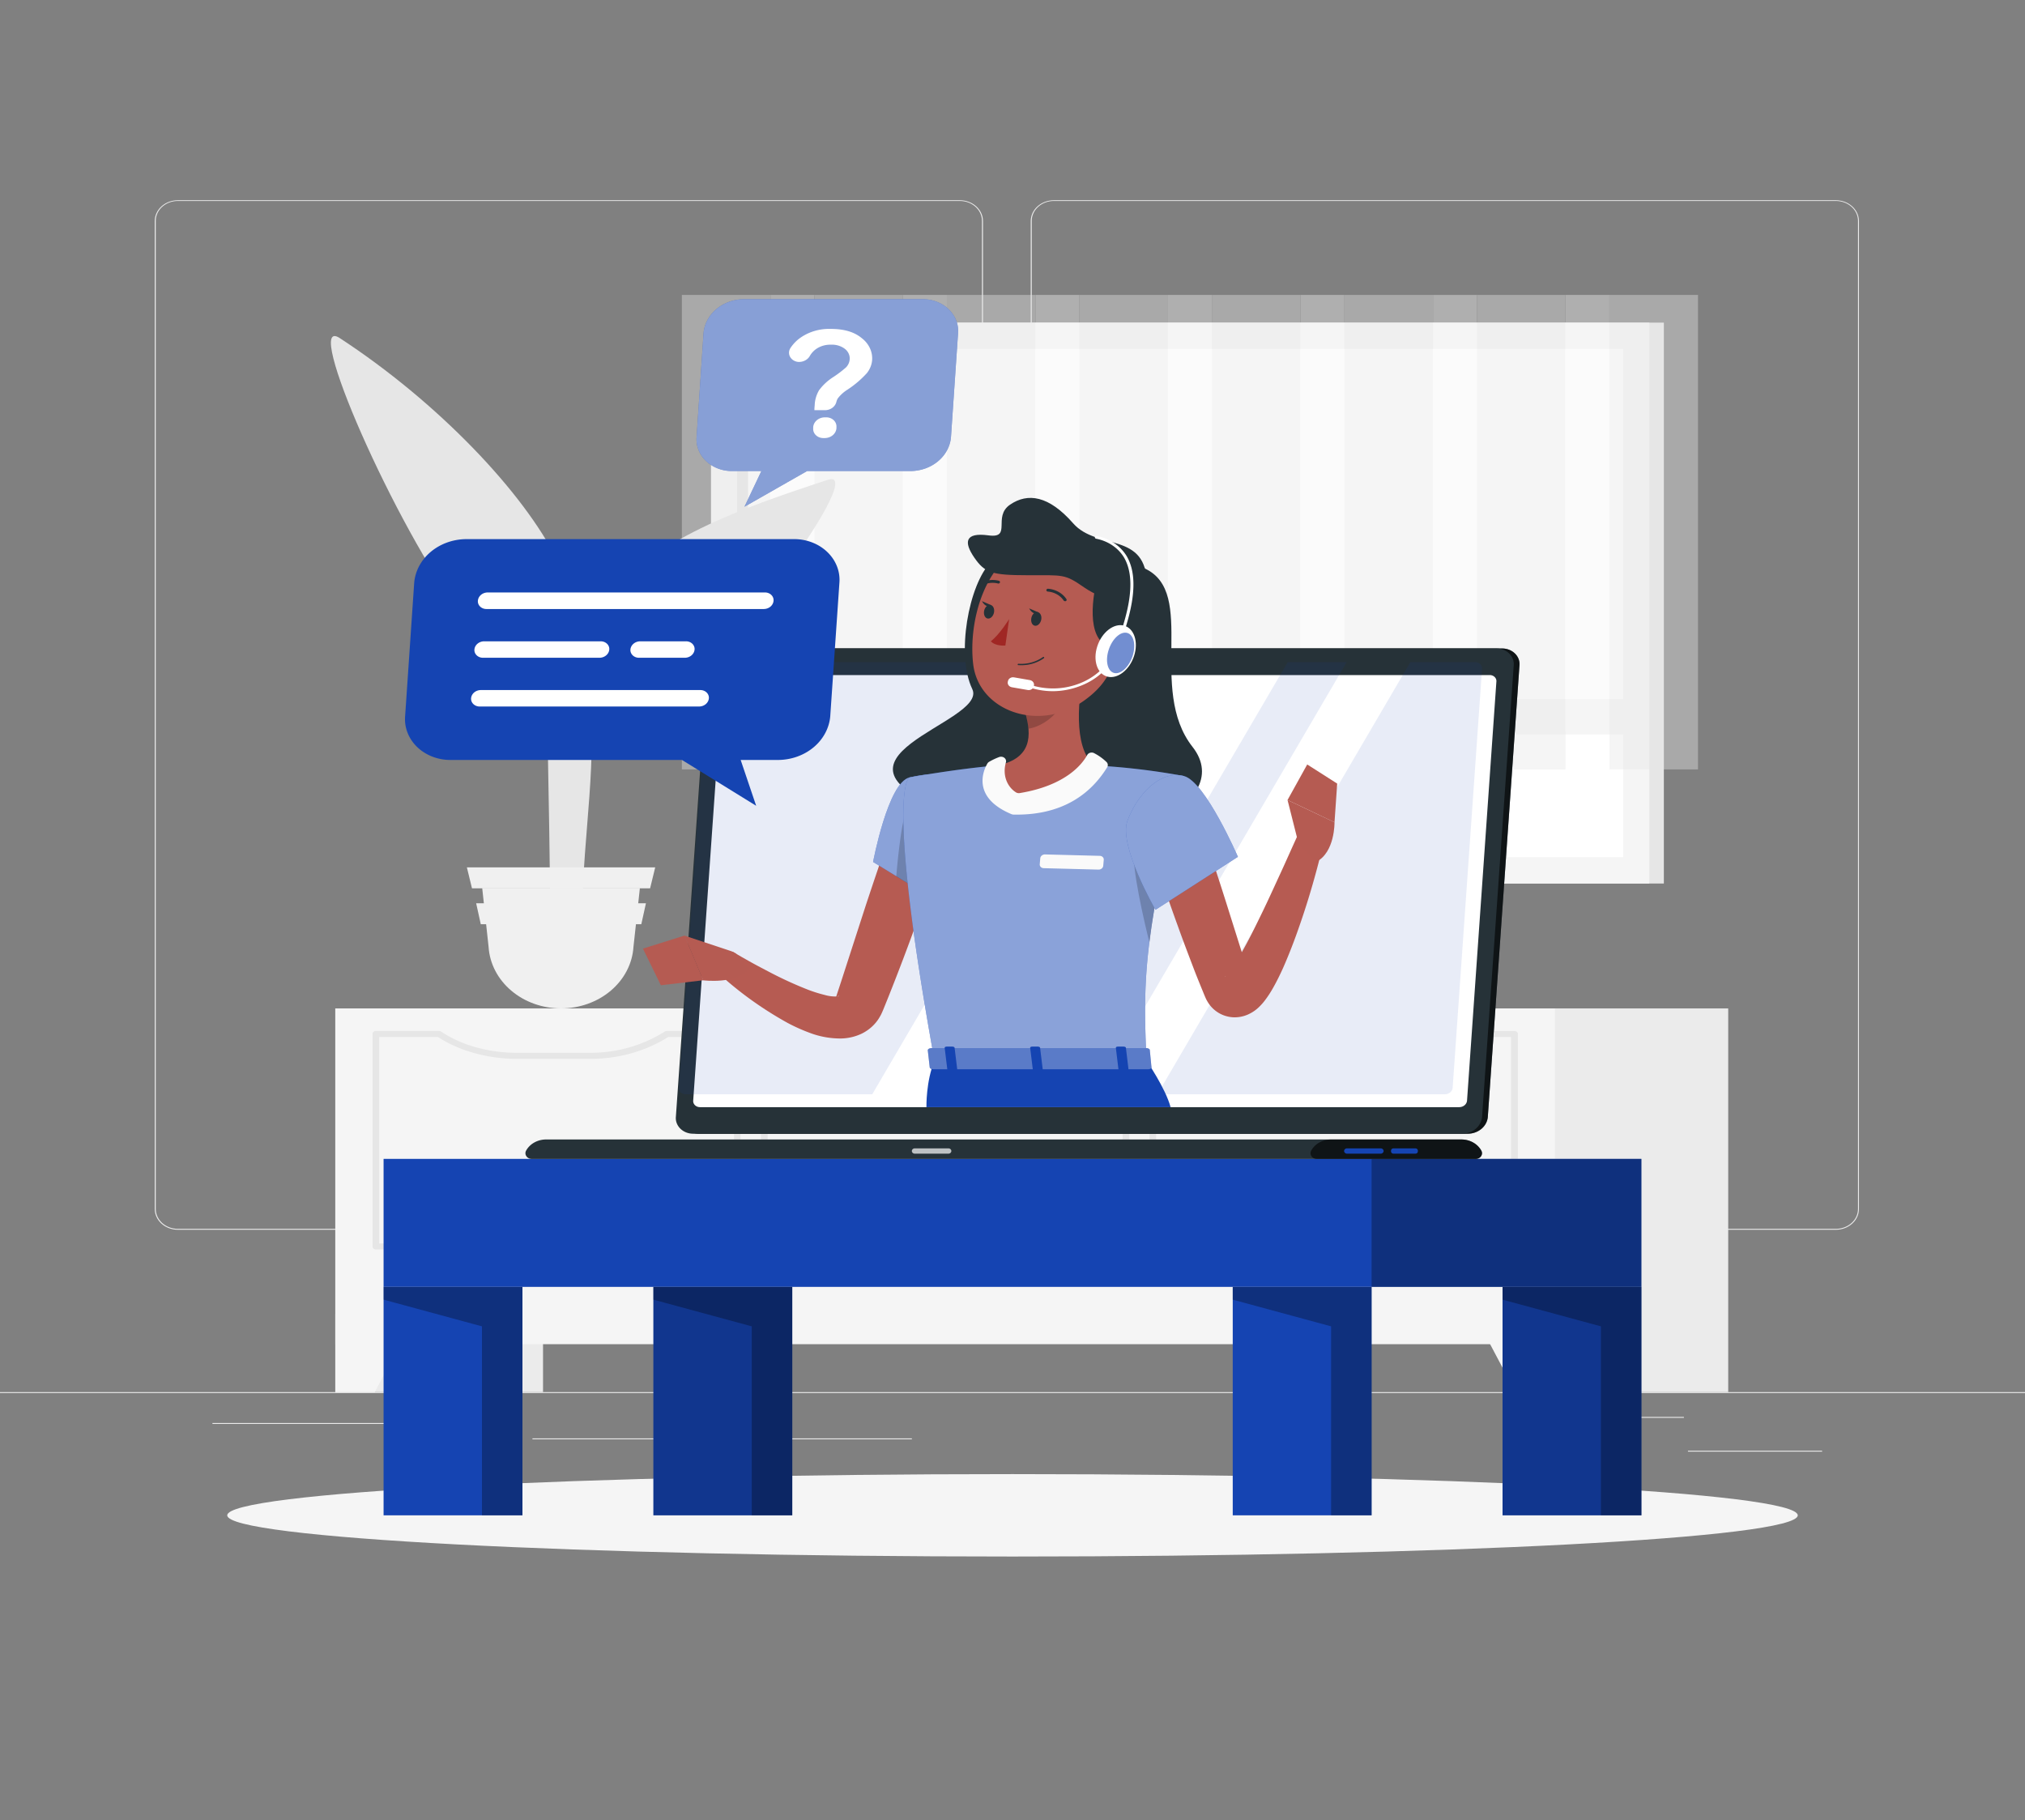 <svg width="1207" height="1085" fill="none" xmlns="http://www.w3.org/2000/svg"><rect width="100%" height="100%" fill="#808080" stroke="none"/><path d="M1207 829.808H0v.542h1207v-.542ZM1086.06 864.723h-79.95v.543h79.95v-.543ZM799.565 870.626h-20.978v.542h20.978v-.542ZM1003.69 844.586h-46.322v.542h46.322v-.542ZM230.899 848.231H126.638v.543h104.261v-.543ZM267.688 848.231h-15.28v.543h15.28v-.543ZM543.512 857.389H317.369v.542h226.143v-.542ZM572.118 733.026H105.999c-3.652-.006-7.152-1.314-9.731-3.637-2.58-2.323-4.03-5.471-4.029-8.754V131.632c.032-3.263 1.495-6.384 4.071-8.684 2.576-2.299 6.058-3.592 9.689-3.598h466.119c3.656 0 7.162 1.305 9.747 3.629s4.037 5.475 4.037 8.762v588.894c0 3.287-1.452 6.438-4.037 8.762-2.585 2.324-6.091 3.629-9.747 3.629ZM105.999 119.784c-3.492.006-6.838 1.257-9.305 3.478-2.466 2.221-3.852 5.232-3.852 8.37v589.003c0 3.139 1.386 6.149 3.852 8.371 2.467 2.221 5.813 3.472 9.305 3.477h466.119c3.494-.005 6.843-1.255 9.313-3.476 2.47-2.221 3.861-5.231 3.867-8.372V131.632c-.006-3.14-1.397-6.151-3.867-8.371-2.47-2.221-5.819-3.471-9.313-3.477H105.999ZM1094.29 733.026H628.147c-3.654-.006-7.156-1.313-9.74-3.635-2.583-2.323-4.038-5.471-4.044-8.756V131.632c.038-3.265 1.506-6.386 4.087-8.685 2.58-2.299 6.064-3.591 9.697-3.597h466.143c3.63.011 7.1 1.307 9.67 3.606 2.57 2.299 4.03 5.416 4.07 8.676v589.003c0 3.279-1.45 6.424-4.02 8.747-2.58 2.322-6.07 3.632-9.72 3.644ZM628.147 119.784c-3.494.006-6.843 1.256-9.313 3.477-2.47 2.22-3.861 5.231-3.867 8.371v589.003c.006 3.141 1.397 6.151 3.867 8.372 2.47 2.221 5.819 3.471 9.313 3.476h466.143c3.49-.005 6.84-1.255 9.31-3.476 2.47-2.221 3.86-5.231 3.87-8.372V131.632c-.01-3.14-1.4-6.151-3.87-8.371-2.47-2.221-5.82-3.471-9.31-3.477H628.147Z" fill="#EBEBEB"/><path d="M432.444 526.637h559.3V192.305h-559.3v334.332Z" fill="#E6E6E6"/><path d="M423.778 526.637h559.299V192.305H423.778v334.332Z" fill="#F5F5F5"/><path d="M967.531 510.927V207.973H439.3v302.954h528.231Z" fill="#fff"/><path d="M445.866 510.948V207.995h-6.542v302.953h6.542Z" fill="#E6E6E6"/><path d="M430.199 437.819h546.457v-21.071H430.199v21.071Z" fill="#F5F5F5"/><g opacity=".4"><path d="M459.215 175.792h-52.794v282.837h52.794V175.792Z" fill="#E6E6E6"/><path d="M459.239 435.91h26.168V175.792h-26.168V435.91Z" fill="#F5F5F5"/><path d="M538.201 175.792h-52.794v282.837h52.794V175.792Z" fill="#E6E6E6"/><path d="M538.225 435.91h26.168V175.792h-26.168V435.91Z" fill="#F5F5F5"/><path d="M617.187 175.792h-52.794v282.837h52.794V175.792Z" fill="#E6E6E6"/><path d="M617.211 435.91h26.168V175.792h-26.168V435.91Z" fill="#F5F5F5"/><path d="M696.174 175.792h-52.795v282.837h52.795V175.792Z" fill="#E6E6E6"/><path d="M696.198 435.91h26.167V175.792h-26.167V435.91Z" fill="#F5F5F5"/><path d="M775.16 175.792h-52.795v282.837h52.795V175.792Z" fill="#E6E6E6"/><path d="M775.16 435.91h26.167V175.792H775.16V435.91Z" fill="#F5F5F5"/><path d="M854.122 175.792h-52.795v282.837h52.795V175.792Z" fill="#E6E6E6"/><path d="M854.146 435.91h26.167V175.792h-26.167V435.91Z" fill="#F5F5F5"/><path d="M933.108 175.792h-52.795v282.837h52.795V175.792Z" fill="#E6E6E6"/><path d="M933.132 435.91H959.3V175.792h-26.168V435.91Z" fill="#F5F5F5"/><path d="M1012.09 175.792H959.3v282.837h52.79V175.792Z" fill="#E6E6E6"/></g><path d="M199.855 829.808h123.814V601.09H199.855v228.718Z" fill="#EBEBEB"/><path d="M223.367 829.808h-23.512v-46.59h48.184l-24.672 46.59Z" fill="#F5F5F5"/><path d="M906.288 829.808H1030.1V601.09H906.288v228.718Z" fill="#EBEBEB"/><path d="M199.855 801.229h726.952V601.09H199.855v200.139Z" fill="#F5F5F5"/><path d="M902.643 744.766H687.145a2.1 2.1 0 0 1-1.4-.522 1.692 1.692 0 0 1-.579-1.258V616.28c0-.472.208-.925.579-1.258a2.098 2.098 0 0 1 1.4-.521h39.783c.426-.009.843.114 1.183.347 5.913 3.886 12.471 6.91 19.432 8.962a90.369 90.369 0 0 0 26.023 3.732h42.631c16.308.258 32.282-4.166 45.601-12.629.332-.23.74-.352 1.159-.347h39.807c.524 0 1.028.187 1.399.521s.58.786.58 1.258v126.641c.001.243-.054.484-.161.707a1.776 1.776 0 0 1-.461.591 2.025 2.025 0 0 1-.684.379 2.215 2.215 0 0 1-.794.103Zm-213.518-3.559h211.538V618.124h-37.175c-13.859 8.683-30.4 13.237-47.291 13.02h-42.631a94.435 94.435 0 0 1-27.278-3.927c-7.14-2.106-13.88-5.18-19.988-9.114h-37.175v123.104ZM671.092 744.766H455.57a2.1 2.1 0 0 1-1.4-.522 1.692 1.692 0 0 1-.579-1.258V616.28c0-.472.208-.925.579-1.258a2.098 2.098 0 0 1 1.4-.521h37.634a2.02 2.02 0 0 1 1.183.347c5.872 3.884 12.39 6.908 19.312 8.962a90.403 90.403 0 0 0 26.023 3.732h42.631c16.253.215 32.158-4.231 45.408-12.694a2.127 2.127 0 0 1 1.183-.347h42.148c.261-.003.52.041.761.129.242.088.461.219.646.385.184.166.33.363.428.581.099.217.148.449.144.684v126.641c.01.239-.034.478-.129.701a1.757 1.757 0 0 1-.424.6 1.995 1.995 0 0 1-.651.402 2.168 2.168 0 0 1-.775.142Zm-213.518-3.559h211.538V618.124h-39.396c-13.843 8.679-30.367 13.233-47.242 13.02h-42.631a94.435 94.435 0 0 1-27.278-3.927c-7.154-2.093-13.904-5.167-20.012-9.114H457.55l.024 123.104ZM439.517 744.766H224.019a2.1 2.1 0 0 1-1.4-.522 1.692 1.692 0 0 1-.579-1.258V616.28a1.578 1.578 0 0 1 .144-.684c.098-.218.244-.415.428-.581.185-.166.404-.297.646-.385.241-.088.5-.132.761-.129h37.634c.419-.005.827.117 1.159.347 5.877 3.876 12.393 6.9 19.312 8.962a90.532 90.532 0 0 0 26.047 3.732h42.631c16.267.213 32.187-4.233 45.456-12.694a2.02 2.02 0 0 1 1.183-.347h41.955c.525 0 1.029.187 1.4.521.371.333.58.786.58 1.258v126.641c.02.465-.164.918-.511 1.263a2.074 2.074 0 0 1-1.348.582Zm-213.518-3.559h211.538V618.124H398.31c-13.852 8.68-30.383 13.234-47.266 13.02h-42.752a94.185 94.185 0 0 1-27.278-3.927c-7.154-2.093-13.904-5.167-20.012-9.114h-35.003v123.104Z" fill="#E6E6E6"/><path d="M903.295 829.808h23.512v-46.59h-48.159l24.647 46.59Z" fill="#F5F5F5"/><path d="M347.471 562.768h-19.529c.145-12.152 0-43.01-1.376-113.687-2.414-128.03-6.928-135.928-6.928-135.928l23.15 63.233c5.497 14.872 8.697 30.351 9.511 46.004 2.559 49.303-7.097 88.667-4.828 140.378Z" fill="#E6E6E6"/><path d="M362.317 357.312c26.047-35.436 78.045-53.924 131.201-71.328 20.857-6.835-37.707 77.947-80.289 116.399-33.072 29.859-65.178 29.187-74.665 58.59-1.835-34.156 1.303-73.129 23.753-103.661Z" fill="#E6E6E6"/><path d="M332.48 334.571c-20.422-41.447-72.009-95.198-129.994-133.065-22.764-14.864 33.41 112.84 73.024 165.05 30.851 40.71 59.626 65.491 64.116 94.526 19.457-36.326 13.253-85.086-7.146-126.511Z" fill="#E6E6E6"/><path d="M334.411 601.09c11.04-.001 21.662-3.797 29.687-10.612 8.026-6.815 12.847-16.131 13.476-26.039l3.838-35.133h-94.001l3.814 35.133c.635 9.91 5.461 19.226 13.49 26.04 8.03 6.815 18.654 10.611 29.696 10.611Z" fill="#F0F0F0"/><path d="M281.328 529.502h106.167l3.042-12.478H278.286l3.042 12.478ZM286.566 550.898h95.691l2.752-12.478H283.814l2.752 12.478Z" fill="#F0F0F0"/><path d="M603.5 927.805c258.497 0 468.05-10.998 468.05-24.564 0-13.567-209.553-24.565-468.05-24.565s-468.05 10.998-468.05 24.565c0 13.566 209.553 24.564 468.05 24.564Z" fill="#F5F5F5"/><path d="M978.346 690.776H228.63v76.297h749.716v-76.297Z" fill="#1544B2"/><path opacity=".3" d="M978.37 690.776H817.549v76.297H978.37v-76.297Z" fill="#000"/><path d="M311.406 767.073H228.63v136.168h82.776V767.073Z" fill="#1544B2"/><path opacity=".3" d="M228.653 767.073v7.617l58.612 15.906v112.645h24.14V767.073h-82.752Z" fill="#000"/><path d="M978.37 767.073h-82.776v136.168h82.776V767.073Z" fill="#1544B2"/><path opacity=".2" d="M978.37 767.073h-82.776v136.168h82.776V767.073Z" fill="#000"/><path opacity=".3" d="M895.594 767.073v7.617l58.636 15.906v112.645h24.14V767.073h-82.776Z" fill="#000"/><path d="M817.549 767.073h-82.776v136.168h82.776V767.073Z" fill="#1544B2"/><path opacity=".3" d="M734.773 767.073v7.617l58.636 15.906v112.645h24.14V767.073h-82.776Z" fill="#000"/><path d="M472.227 767.073h-82.776v136.168h82.776V767.073Z" fill="#1544B2"/><path opacity=".2" d="M472.227 767.073h-82.776v136.168h82.776V767.073Z" fill="#000"/><path opacity=".3" d="M389.451 767.073v7.617l58.636 15.906v112.645h24.14V767.073h-82.776Z" fill="#000"/><path d="M875.027 675.781H416.656a11.327 11.327 0 0 1-4.155-.754 10.414 10.414 0 0 1-3.47-2.191 9.183 9.183 0 0 1-2.198-3.258 8.426 8.426 0 0 1-.557-3.779l18.878-269.275c.239-2.684 1.579-5.192 3.761-7.037 2.182-1.845 5.048-2.894 8.043-2.945h458.346a11.35 11.35 0 0 1 4.156.754 10.4 10.4 0 0 1 3.469 2.191 9.16 9.16 0 0 1 2.198 3.259 8.422 8.422 0 0 1 .558 3.778l-18.878 269.275c-.239 2.681-1.576 5.186-3.752 7.03-2.177 1.844-5.038 2.896-8.028 2.952Z" fill="#263238"/><path opacity=".6" d="M875.027 675.781H416.656a11.327 11.327 0 0 1-4.155-.754 10.414 10.414 0 0 1-3.47-2.191 9.183 9.183 0 0 1-2.198-3.258 8.426 8.426 0 0 1-.557-3.779l18.878-269.275c.239-2.684 1.579-5.192 3.761-7.037 2.182-1.845 5.048-2.894 8.043-2.945h458.346a11.35 11.35 0 0 1 4.156.754 10.4 10.4 0 0 1 3.469 2.191 9.16 9.16 0 0 1 2.198 3.259 8.422 8.422 0 0 1 .558 3.778l-18.878 269.275c-.239 2.681-1.576 5.186-3.752 7.03-2.177 1.844-5.038 2.896-8.028 2.952Z" fill="#000"/><path d="M871.599 675.781H413.253a11.352 11.352 0 0 1-4.164-.747 10.41 10.41 0 0 1-3.477-2.19 9.178 9.178 0 0 1-2.205-3.261 8.433 8.433 0 0 1-.559-3.784l18.878-269.275c.239-2.684 1.58-5.192 3.761-7.037 2.182-1.844 5.049-2.894 8.043-2.945h458.347a11.31 11.31 0 0 1 4.16.748 10.367 10.367 0 0 1 3.473 2.19 9.156 9.156 0 0 1 2.197 3.262 8.408 8.408 0 0 1 .55 3.782l-18.878 269.275c-.238 2.681-1.576 5.186-3.752 7.03-2.177 1.844-5.038 2.896-8.028 2.952ZM871.02 679.21H325.625c-2.511-.02-4.977.599-7.113 1.785-2.136 1.187-3.855 2.893-4.957 4.92a3.136 3.136 0 0 0-.365 1.691 3.2 3.2 0 0 0 .597 1.637c.35.491.834.893 1.406 1.169a4.176 4.176 0 0 0 1.862.408h562.414a4.175 4.175 0 0 0 1.861-.408 3.684 3.684 0 0 0 1.406-1.169 3.2 3.2 0 0 0 .597-1.637 3.135 3.135 0 0 0-.364-1.691c-1.089-2.014-2.788-3.712-4.902-4.898-2.113-1.186-4.556-1.812-7.047-1.807Z" fill="#263238"/><path opacity=".6" d="M871.019 679.21h-77.561c-2.492-.008-4.936.618-7.05 1.804-2.115 1.186-3.813 2.885-4.9 4.901a3.143 3.143 0 0 0-.364 1.686c.04.58.243 1.142.59 1.632.348.491.829.894 1.397 1.171a4.144 4.144 0 0 0 1.853.415h94.484a4.162 4.162 0 0 0 1.862-.407 3.684 3.684 0 0 0 1.406-1.169 3.2 3.2 0 0 0 .597-1.637 3.144 3.144 0 0 0-.364-1.691c-1.089-2.014-2.788-3.712-4.902-4.898-2.113-1.186-4.556-1.812-7.048-1.807Z" fill="#000"/><path d="M822.933 687.673h-20.037a1.862 1.862 0 0 1-1.23-.472 1.507 1.507 0 0 1-.508-1.112c0-.416.183-.816.508-1.113a1.86 1.86 0 0 1 1.23-.471h20.037c.231 0 .46.041.674.12a1.8 1.8 0 0 1 .572.344c.163.147.293.322.382.514.088.192.134.398.134.606 0 .208-.046.414-.134.606a1.601 1.601 0 0 1-.382.514 1.78 1.78 0 0 1-.572.343c-.214.08-.443.121-.674.121Z" fill="#1544B2"/><path opacity=".7" d="M565.286 687.673h-20.012a1.87 1.87 0 0 1-1.246-.464c-.33-.297-.516-.7-.516-1.12 0-.208.046-.414.134-.606.089-.192.219-.367.382-.514a1.8 1.8 0 0 1 .572-.344 1.95 1.95 0 0 1 .674-.12h20.012c.232 0 .461.041.675.12.214.08.408.197.571.344.164.147.294.322.382.514.089.192.135.398.135.606 0 .42-.186.823-.517 1.12-.33.297-.778.464-1.246.464Z" fill="#fff"/><path d="M843.669 684.505h-13.108c-.8 0-1.449.583-1.449 1.302v.564c0 .719.649 1.302 1.449 1.302h13.108c.8 0 1.448-.583 1.448-1.302v-.564c0-.719-.648-1.302-1.448-1.302Z" fill="#1544B2"/><path d="m413.18 656.078 17.526-249.832c.09-1.043.611-2.017 1.46-2.732.848-.714 1.964-1.118 3.127-1.131h452.6a4.362 4.362 0 0 1 1.616.284c.511.194.97.483 1.35.846.379.364.67.795.854 1.265.183.471.256.971.212 1.468l-17.502 249.832c-.096 1.044-.622 2.018-1.474 2.733-.853.714-1.971 1.117-3.136 1.129H417.236a4.415 4.415 0 0 1-1.614-.29 4.046 4.046 0 0 1-1.351-.846 3.59 3.59 0 0 1-.862-1.261 3.304 3.304 0 0 1-.229-1.465Z" fill="#fff"/><path opacity=".1" d="M670.658 394.68 519.903 652.259H408.69a4.411 4.411 0 0 1-1.625-.286 4.018 4.018 0 0 1-1.357-.851 3.548 3.548 0 0 1-.859-1.272 3.26 3.26 0 0 1-.214-1.476l17.525-249.81c.09-1.044.61-2.021 1.458-2.739.848-.719 1.964-1.127 3.129-1.145h243.911ZM802.679 394.68 651.925 652.259h-35.148L767.531 394.68h35.148ZM883.379 398.564l-17.526 249.81c-.084 1.046-.602 2.026-1.451 2.745-.85.719-1.968 1.126-3.135 1.14H689.873L840.627 394.68h38.624a4.416 4.416 0 0 1 1.643.272c.521.192.99.481 1.379.847s.688.801.879 1.277c.19.476.268.983.227 1.488Z" fill="#1544B2"/><path opacity=".4" d="M665.371 394.94c-.066.787-.457 1.524-1.095 2.066a3.748 3.748 0 0 1-2.357.864 3.325 3.325 0 0 1-1.221-.219 3.024 3.024 0 0 1-1.019-.643 2.68 2.68 0 0 1-.643-.958 2.468 2.468 0 0 1-.159-1.11c.061-.789.45-1.528 1.089-2.071a3.726 3.726 0 0 1 2.363-.859c.42-.004.836.071 1.221.219.386.148.733.367 1.019.643.286.276.505.602.643.958.139.356.192.734.159 1.11Z" fill="#fff"/><path d="M590.585 335.026c-13.204 13.584-20.833 55.227-11.056 75.712 9.777 20.484-103.657 40.991-10.066 74.279 93.59 33.287 168.449-5.317 141.363-39.798-27.085-34.481 2.921-91.9-28.436-106.33-28.341-13.15-65.347-31.096-91.805-3.863Z" fill="#263238"/><path d="M562.607 502.702c-4.949 15.19-10.211 30.38-15.667 45.57a1404.014 1404.014 0 0 1-17.139 45.288l-2.294 5.686-1.158 2.842-.362.847-.58 1.28c-.362.824-.917 1.714-1.4 2.56-2.36 3.875-5.881 7.078-10.163 9.245-3.887 1.897-8.226 2.924-12.649 2.994-6.203.027-12.35-1.057-18.081-3.19a106.743 106.743 0 0 1-13.591-6.054c-15.827-8.749-30.334-19.295-43.162-31.378l10.404-11.024a869.98 869.98 0 0 0 10.863 6.185c3.621 2.018 7.411 3.971 11.08 5.902a230.262 230.262 0 0 0 22.233 10.221 81.361 81.361 0 0 0 10.718 3.407 21.595 21.595 0 0 0 7.87.824c.676 0 .555-.347 0-.152-.555.196-1.159.76-1.183.695-.024-.065 0 0 0-.13a.243.243 0 0 0 0-.131l.193-.542.918-2.799 1.858-5.642 14.75-45.57a2812.841 2812.841 0 0 1 15.498-45.57l31.044 8.636Z" fill="#B65B52"/><path d="m436.017 567.021-28.051-9.331 11.129 26.648s19.794 2.56 27.471-6.793l-6.252-7.529c-1.084-1.348-2.575-2.387-4.297-2.995Z" fill="#B55B52"/><path d="m383.223 565.437 10.669 21.852 25.323-2.995-11.152-26.647-24.84 7.79Z" fill="#B55B52"/><path d="M542.136 463.404c-12.842 2.929-21.726 50.387-21.726 50.387l35.365 21.7s33.796-47.87 24.02-60.543c-10.381-13.302-18.95-15.819-37.659-11.544Z" fill="#1544B2"/><path opacity=".5" d="M542.136 463.404c-12.842 2.929-21.726 50.387-21.726 50.387l35.365 21.7s33.796-47.87 24.02-60.543c-10.381-13.302-18.95-15.819-37.659-11.544Z" fill="#fff"/><path opacity=".2" d="m540.977 480.655 27.448 5.707 2.631 24.152a271.626 271.626 0 0 1-15.377 24.89l-21.461-13.02c.942-11.175 3.259-34.134 6.759-41.729Z" fill="#000"/><path d="M542.136 463.403s-14.846 4.688 14.87 168.87h126.397c-2.124-46.243-2.172-74.778 22.402-169.672a411.468 411.468 0 0 0-53.663-6.359c-21.267-.933-38.624-1.54-57.405 0-24.647 2.019-52.601 7.161-52.601 7.161Z" fill="#1544B2"/><path opacity=".5" d="M542.136 463.403s-14.846 4.688 14.87 168.87h126.397c-2.124-46.243-2.172-74.778 22.402-169.672a411.468 411.468 0 0 0-53.663-6.359c-21.267-.933-38.624-1.54-57.405 0-24.647 2.019-52.601 7.161-52.601 7.161Z" fill="#fff"/><path opacity=".2" d="m676.065 506.652 16.319 12.499c-3.477 16.6-5.818 30.38-7.242 42.727-3.114-12.325-10.888-45.787-9.077-55.226Z" fill="#000"/><path d="M646.445 398.13c-3.621 16.6-7.242 47.024 5.697 58.112 0 0-12.07 24.869-44.055 24.869-31.986 0-13.35-24.869-13.35-24.869 20.592-4.34 20.061-18.162 16.488-31.052l35.22-27.06Z" fill="#B55B52"/><path d="M648.038 450.036c-3.041 5.534-12.842 18.185-40.217 22.699a3.335 3.335 0 0 1-2.197-.391c-5.117-3.212-8.304-10.004-6.059-17.881a2.426 2.426 0 0 0-.014-1.477 2.664 2.664 0 0 0-.879-1.248 3.133 3.133 0 0 0-1.48-.643 3.308 3.308 0 0 0-1.634.156 39.828 39.828 0 0 0-6.035 2.865c-.42.25-.761.594-.99.998-2.003 3.385-10.114 19.964 14.364 30.185.39.15.807.238 1.231.26 14.484.261 39.807-2.3 55.811-28.21a2.508 2.508 0 0 0 .366-1.533 2.582 2.582 0 0 0-.631-1.461 30.808 30.808 0 0 0-7.411-5.36 3.147 3.147 0 0 0-1.147-.39 3.275 3.275 0 0 0-1.224.064 3.076 3.076 0 0 0-1.088.506c-.32.236-.581.529-.766.861ZM654.749 518.348l-32.589-.846a2.676 2.676 0 0 1-.989-.185 2.418 2.418 0 0 1-.819-.533 2.121 2.121 0 0 1-.504-.787 1.963 1.963 0 0 1-.102-.904l.314-3.624a2.46 2.46 0 0 1 .954-1.567 3 3 0 0 1 1.87-.603l32.589.846a2.65 2.65 0 0 1 .996.187c.314.124.594.308.823.538.228.23.399.501.502.795.103.294.135.605.093.911l-.313 3.602a2.463 2.463 0 0 1-.955 1.567 3.001 3.001 0 0 1-1.87.603Z" fill="#FAFAFA"/><path opacity=".2" d="m632.082 409.175-20.857 15.993a47.843 47.843 0 0 1 1.786 9.157c7.846-1.019 18.66-8.788 19.505-16.188a22.371 22.371 0 0 0-.434-8.962Z" fill="#000"/><path d="M670.778 366.73c-5.818 27.277-7.628 38.93-25.105 51.234-26.289 18.531-62.282 6.119-65.613-22.156-3.017-25.454 7.001-65.773 38.624-73.238a46.726 46.726 0 0 1 21.166-.11c6.95 1.584 13.336 4.736 18.553 9.158 5.217 4.422 9.091 9.968 11.257 16.112 2.165 6.145 2.55 12.684 1.118 19Z" fill="#B55B52"/><path d="M653.518 346.549c-3.766 17.078-4.659 39.711 12.746 39.711s31.044-26.626 16.029-47.48c-15.015-20.853-26.578-2.3-28.775 7.769Z" fill="#263238"/><path d="M683.597 348.654c0 18.575-26.023 9.396-37.538 1.389-11.515-8.008-12.07-7.14-33.41-7.161-21.34-.022-25.612-1.346-31.913-10.503-6.3-9.157-5.721-15.19 8.473-13.259 14.194 1.931 2.269-11.089 12.843-18.315 10.573-7.226 23.102-5.403 37.561 11.089 14.46 16.492 43.984 4.579 43.984 36.76Z" fill="#263238"/><path d="M675.956 391c2.738-8.396.052-16.494-5.999-18.089-6.052-1.595-13.177 3.918-15.915 12.314-2.738 8.395-.052 16.494 5.999 18.088 6.052 1.595 13.177-3.918 15.915-12.313Z" fill="#fff"/><path d="M627.64 411.996c-5.603-.001-11.147-1.027-16.294-3.016a.887.887 0 0 1-.295-.176.798.798 0 0 1-.196-.264.74.74 0 0 1 .008-.623.906.906 0 0 1 .507-.435c.224-.081.475-.08.7.001a43.3 43.3 0 0 0 15.348 2.874 43.339 43.339 0 0 0 15.382-2.722c4.74-1.744 9.044-4.322 12.659-7.583s6.468-7.138 8.391-11.405c7.242-18.64 14.629-41.903 6.083-56.42-1.719-2.826-4.097-5.283-6.973-7.205-2.875-1.921-6.178-3.261-9.683-3.927a.911.911 0 0 1-.554-.379.752.752 0 0 1-.098-.619.842.842 0 0 1 .422-.498c.207-.109.455-.141.688-.088 3.745.724 7.273 2.165 10.343 4.225 3.07 2.059 5.61 4.689 7.449 7.71 8.883 14.995 1.472 38.713-5.987 57.7-2.024 4.481-5.025 8.552-8.827 11.973-3.802 3.422-8.327 6.124-13.31 7.948a45.824 45.824 0 0 1-15.763 2.929Z" fill="#fff"/><path opacity=".6" d="M675.075 391.077c-2.148 6.51-7.073 11.089-11.008 10.069-3.934-1.02-5.383-7.226-3.234-13.823 2.148-6.596 7.073-11.11 11.007-10.068 3.935 1.041 5.384 7.226 3.235 13.822Z" fill="#1544B2"/><path d="m613.852 405.389-9.458-1.64c-1.662-.288-3.27.69-3.591 2.184l-.105.49c-.321 1.495.767 2.94 2.43 3.228l9.457 1.64c1.663.289 3.27-.689 3.591-2.184l.105-.49c.321-1.494-.767-2.939-2.429-3.228Z" fill="#fff"/><path d="M601.496 369.009s-5.6 9.135-10.911 13.236c2.873 3.147 8.666 2.539 8.666 2.539l2.245-15.775Z" fill="#A02724"/><path d="M606.831 396.459h.218c5.473.388 10.906-1.1 15.208-4.166a.417.417 0 0 0 .138-.304.414.414 0 0 0-.138-.304.495.495 0 0 0-.652 0c-4.107 2.902-9.274 4.319-14.484 3.971a.511.511 0 0 0-.355.081.418.418 0 0 0-.121.127.382.382 0 0 0-.055.161.398.398 0 0 0 .047.25.46.46 0 0 0 .194.184ZM634.448 358.267a1.001 1.001 0 0 0 .893 0 .87.87 0 0 0 .406-.534.793.793 0 0 0-.117-.638c-1.154-1.738-2.753-3.203-4.663-4.275a15.273 15.273 0 0 0-6.32-1.888c-.252 0-.494.089-.675.247a.829.829 0 0 0-.291.6c0 .22.096.432.267.591a.998.998 0 0 0 .65.255c1.934.166 3.797.74 5.437 1.675 1.64.935 3.011 2.205 4.002 3.707.108.118.25.208.411.26ZM620.615 369.377c-.41 2.17-2.076 3.841-3.717 3.603-1.642-.239-2.583-2.17-2.173-4.514.411-2.344 2.1-3.841 3.718-3.602 1.617.239 2.607 2.278 2.172 4.513ZM592.468 365.081c-.41 2.17-2.076 3.841-3.718 3.602-1.641-.239-2.582-2.278-2.172-4.514.41-2.235 2.1-3.862 3.717-3.602 1.618.261 2.608 2.257 2.173 4.514Z" fill="#263238"/><path d="m590.996 360.806-5.698-2.474s2.27 4.666 5.698 2.474ZM619.143 365.103l-5.697-2.453s2.269 4.666 5.697 2.453ZM582.909 349.956a1.024 1.024 0 0 0 .965 0 12.654 12.654 0 0 1 5.16-2.289c1.9-.377 3.873-.337 5.752.119.236.075.497.062.723-.036a.892.892 0 0 0 .484-.485.775.775 0 0 0-.04-.65.92.92 0 0 0-.54-.435 15.535 15.535 0 0 0-6.656-.223c-2.206.408-4.27 1.288-6.017 2.567a.846.846 0 0 0-.25.241.722.722 0 0 0-.092.64.766.766 0 0 0 .173.29c.08.116.198.207.338.261Z" fill="#263238"/><path d="M552.203 659.94s-.338-15.537 4.828-27.667h126.372s11.37 16.492 14.315 27.667H552.203Z" fill="#1544B2"/><path d="m685.311 625.611.989 10.156c.459.803-.579 1.605-2.052 1.605H556.306c-1.134 0-2.076-.499-2.148-1.15l-1.159-10.177c0-.694.917-1.302 2.173-1.302h127.942c.418-.04.841.019 1.227.171.385.153.719.393.97.697Z" fill="#1544B2"/><path opacity=".3" d="m685.311 625.611.989 10.156c.459.803-.579 1.605-2.052 1.605H556.306c-1.134 0-2.076-.499-2.148-1.15l-1.159-10.177c0-.694.917-1.302 2.173-1.302h127.942c.418-.04.841.019 1.227.171.385.153.719.393.97.697Z" fill="#FAFAFA"/><path d="M668.099 638.457h3.427c.701 0 1.208-.303 1.159-.694l-1.593-13.215c0-.391-.652-.695-1.328-.695h-3.5c-.7 0-1.207.304-1.159.695l1.593 13.215c.121.391.725.694 1.401.694ZM566.011 638.457h3.428c.675 0 1.206-.303 1.158-.694l-1.617-13.215c0-.391-.628-.695-1.328-.695h-3.428c-.676 0-1.207.304-1.158.695l1.617 13.215c.048.391.652.694 1.328.694ZM617.067 638.457h3.331c.676 0 1.207-.303 1.159-.694l-1.618-13.215c0-.391-.651-.695-1.327-.695h-3.428c-.676 0-1.207.304-1.159.695l1.617 13.215c.145.391.725.694 1.425.694Z" fill="#1544B2"/><path d="M716.62 494.76a1890.363 1890.363 0 0 1 16.005 48.868l7.701 24.435 3.838 12.152.965 2.994.483 1.498.121.347-.386-.543a9.236 9.236 0 0 0-2.221-2.04c-1.889-1.235-4.137-1.951-6.47-2.061a11.906 11.906 0 0 0-5.117.911c-1.739.847-1.57 1.042-1.425.89.41-.32.782-.676 1.111-1.063a39.526 39.526 0 0 0 3.138-4.015c2.124-3.125 4.224-6.64 6.204-10.242 4.104-7.205 7.797-14.843 11.539-22.525 3.742-7.682 7.242-15.45 10.863-23.284 3.621-7.834 7.073-15.711 10.646-23.479l15.425 4.123c-4.007 16.926-8.69 33.548-14.484 50.105-2.849 8.311-6.011 16.535-9.656 24.868-1.883 4.167-3.886 8.333-6.373 12.651a63.323 63.323 0 0 1-4.442 6.771 32.675 32.675 0 0 1-3.379 3.862c-1.959 1.998-4.339 3.628-7.001 4.796a19.603 19.603 0 0 1-8.545 1.606c-3.501-.175-6.863-1.286-9.656-3.19a18.87 18.87 0 0 1-4.563-4.34 22.954 22.954 0 0 1-2.052-3.364c-.217-.477-.458-.976-.627-1.41l-.459-1.063-.628-1.541-1.255-3.06c-1.642-4.058-3.307-8.116-4.828-12.174-3.09-8.115-6.18-16.209-9.077-24.347a1098.353 1098.353 0 0 1-16.56-49.02l31.165-8.116Z" fill="#B65B52"/><path d="M705.805 462.601c12.674 3.45 32.058 48.13 32.058 48.13l-49.125 31.574s-22.088-38.192-16.777-52.905c5.552-15.32 19.409-30.749 33.844-26.799Z" fill="#1544B2"/><path opacity=".5" d="M705.805 462.601c12.674 3.45 32.058 48.13 32.058 48.13l-49.125 31.574s-22.088-38.192-16.777-52.905c5.552-15.32 19.409-30.749 33.844-26.799Z" fill="#fff"/><path d="m774.17 503.548-6.735-26.691 28.002 13.281s.338 17.967-10.959 23.631l-10.308-10.221Z" fill="#B55B52"/><path d="m779.167 455.678 17.863 11.393-1.593 23.067-28.002-13.28 11.732-21.18Z" fill="#B55B52"/><path d="M277.61 321.355h195.534a29.643 29.643 0 0 1 10.867 1.949c3.433 1.318 6.525 3.263 9.08 5.71 2.555 2.447 4.517 5.345 5.762 8.509a21.998 21.998 0 0 1 1.473 9.872l-5.456 79.552c-.6 7.004-4.085 13.554-9.772 18.369-5.688 4.816-13.17 7.552-20.982 7.671h-22.644l9.246 27.321-44.225-27.321H268.654a29.621 29.621 0 0 1-10.867-1.948c-3.433-1.319-6.525-3.263-9.08-5.71-2.554-2.448-4.516-5.345-5.762-8.509a22.003 22.003 0 0 1-1.473-9.873l5.408-79.552c.599-6.999 4.08-13.546 9.763-18.362 5.683-4.815 13.159-7.553 20.967-7.678Z" fill="#1544B2"/><path d="M455.232 363.019H289.873a5.552 5.552 0 0 1-2.037-.395 5.09 5.09 0 0 1-1.688-1.098 4.473 4.473 0 0 1-1.054-1.616 4.133 4.133 0 0 1-.242-1.86c.108-1.317.76-2.55 1.827-3.457 1.068-.908 2.474-1.424 3.943-1.447h165.383a5.59 5.59 0 0 1 2.029.383c.64.252 1.215.619 1.691 1.079.475.46.84 1.003 1.072 1.595.233.592.327 1.221.277 1.847-.086 1.341-.739 2.603-1.824 3.526-1.086.924-2.523 1.44-4.018 1.443ZM357.272 392.076h-69.378a5.606 5.606 0 0 1-2.045-.371 5.14 5.14 0 0 1-1.707-1.075 4.524 4.524 0 0 1-1.085-1.601 4.155 4.155 0 0 1-.281-1.858c.108-1.32.764-2.556 1.836-3.464 1.073-.908 2.485-1.422 3.958-1.44h69.45a5.595 5.595 0 0 1 2.052.364 5.12 5.12 0 0 1 1.716 1.074 4.536 4.536 0 0 1 1.092 1.604c.236.596.332 1.231.282 1.862-.115 1.334-.786 2.58-1.877 3.489-1.092.909-2.525 1.414-4.013 1.416ZM416.729 421.132H285.914a5.604 5.604 0 0 1-2.044-.371 5.128 5.128 0 0 1-1.708-1.075 4.537 4.537 0 0 1-1.085-1.601 4.164 4.164 0 0 1-.281-1.857c.104-1.323.757-2.562 1.831-3.471 1.073-.908 2.488-1.42 3.963-1.434h130.815a5.578 5.578 0 0 1 2.048.364 5.11 5.11 0 0 1 1.712 1.075 4.5 4.5 0 0 1 1.084 1.605 4.12 4.12 0 0 1 .273 1.861c-.108 1.32-.763 2.556-1.836 3.464-1.072.908-2.484 1.422-3.957 1.44ZM408.232 392.076h-27.351a5.596 5.596 0 0 1-2.044-.371 5.144 5.144 0 0 1-1.708-1.075 4.524 4.524 0 0 1-1.085-1.601 4.155 4.155 0 0 1-.281-1.858c.114-1.318.771-2.552 1.842-3.459 1.072-.907 2.481-1.422 3.952-1.445h27.326a5.559 5.559 0 0 1 2.049.364 5.13 5.13 0 0 1 1.712 1.075 4.51 4.51 0 0 1 1.084 1.604c.234.597.327 1.231.273 1.861-.108 1.317-.76 2.55-1.827 3.458-1.068.907-2.474 1.423-3.942 1.447Z" fill="#fff"/><path d="M549.885 178.352H443.283c-6.079.082-11.904 2.205-16.331 5.951-4.427 3.747-7.135 8.846-7.592 14.295l-4.152 61.932a17.152 17.152 0 0 0 1.161 7.678c.973 2.46 2.502 4.711 4.491 6.614 1.989 1.902 4.395 3.413 7.066 4.438a23.098 23.098 0 0 0 8.453 1.516h17.453l-10.09 21.266 37.32-21.266h61.847c6.079-.082 11.904-2.204 16.331-5.951 4.426-3.746 7.134-8.845 7.591-14.295l4.225-61.932a17.145 17.145 0 0 0-1.161-7.677c-.973-2.46-2.502-4.712-4.491-6.614-1.989-1.902-4.395-3.413-7.066-4.438a23.1 23.1 0 0 0-8.453-1.517Z" fill="#1544B2"/><path d="M549.885 178.352H443.283c-6.079.082-11.904 2.205-16.331 5.951-4.427 3.747-7.135 8.846-7.592 14.295l-4.152 61.932a17.152 17.152 0 0 0 1.161 7.678c.973 2.46 2.502 4.711 4.491 6.614 1.989 1.902 4.395 3.413 7.066 4.438a23.098 23.098 0 0 0 8.453 1.516h17.453l-10.09 21.266 37.32-21.266h61.847c6.079-.082 11.904-2.204 16.331-5.951 4.426-3.746 7.134-8.845 7.591-14.295l4.225-61.932a17.145 17.145 0 0 0-1.161-7.677c-.973-2.46-2.502-4.712-4.491-6.614-1.989-1.902-4.395-3.413-7.066-4.438a23.1 23.1 0 0 0-8.453-1.517Z" fill="#FAFAFA" opacity=".5"/><path d="M498.491 239.698c-.367 1.364-1.233 2.578-2.458 3.447-1.226.87-2.74 1.345-4.301 1.349h-6.301c0-1.606.145-2.582.169-2.93.092-3.127.984-6.194 2.607-8.962 2.281-3.085 5.179-5.763 8.546-7.899a64.36 64.36 0 0 0 7.58-5.772c1.252-1.332 1.997-2.99 2.124-4.73a6.868 6.868 0 0 0-.587-3.383 7.603 7.603 0 0 0-2.189-2.802c-2.342-1.803-5.37-2.721-8.449-2.56-3.237-.08-6.401.873-8.932 2.69a13.158 13.158 0 0 0-3.621 4.058c-.652 1.141-1.664 2.083-2.909 2.708a7.916 7.916 0 0 1-4.091.808 6.537 6.537 0 0 1-2.835-1.001 5.693 5.693 0 0 1-1.95-2.103 5.04 5.04 0 0 1-.583-2.686 5.13 5.13 0 0 1 .926-2.608 22.91 22.91 0 0 1 5.528-5.772c5.232-3.781 11.809-5.731 18.515-5.491 7.894 0 14.026 1.845 18.443 5.556 2.068 1.598 3.696 3.606 4.756 5.865a14.446 14.446 0 0 1 1.352 7.155c-.222 2.781-1.291 5.454-3.09 7.725a59.792 59.792 0 0 1-11.66 9.938c-2.253 1.415-4.2 3.187-5.745 5.23a7.734 7.734 0 0 0-.845 2.17Zm-13.784 15.581v-.695c.127-1.568.905-3.036 2.179-4.113 1.274-1.077 2.952-1.685 4.701-1.702h.869a6.619 6.619 0 0 1 2.437.427 6.096 6.096 0 0 1 2.04 1.273 5.353 5.353 0 0 1 1.296 1.904c.281.708.395 1.461.335 2.211v.695c-.127 1.57-.904 3.041-2.178 4.121-1.273 1.081-2.951 1.693-4.702 1.716h-.773a6.618 6.618 0 0 1-2.473-.402 6.088 6.088 0 0 1-2.077-1.273 5.368 5.368 0 0 1-1.32-1.923 4.914 4.914 0 0 1-.334-2.239Z" fill="#fff"/></svg>